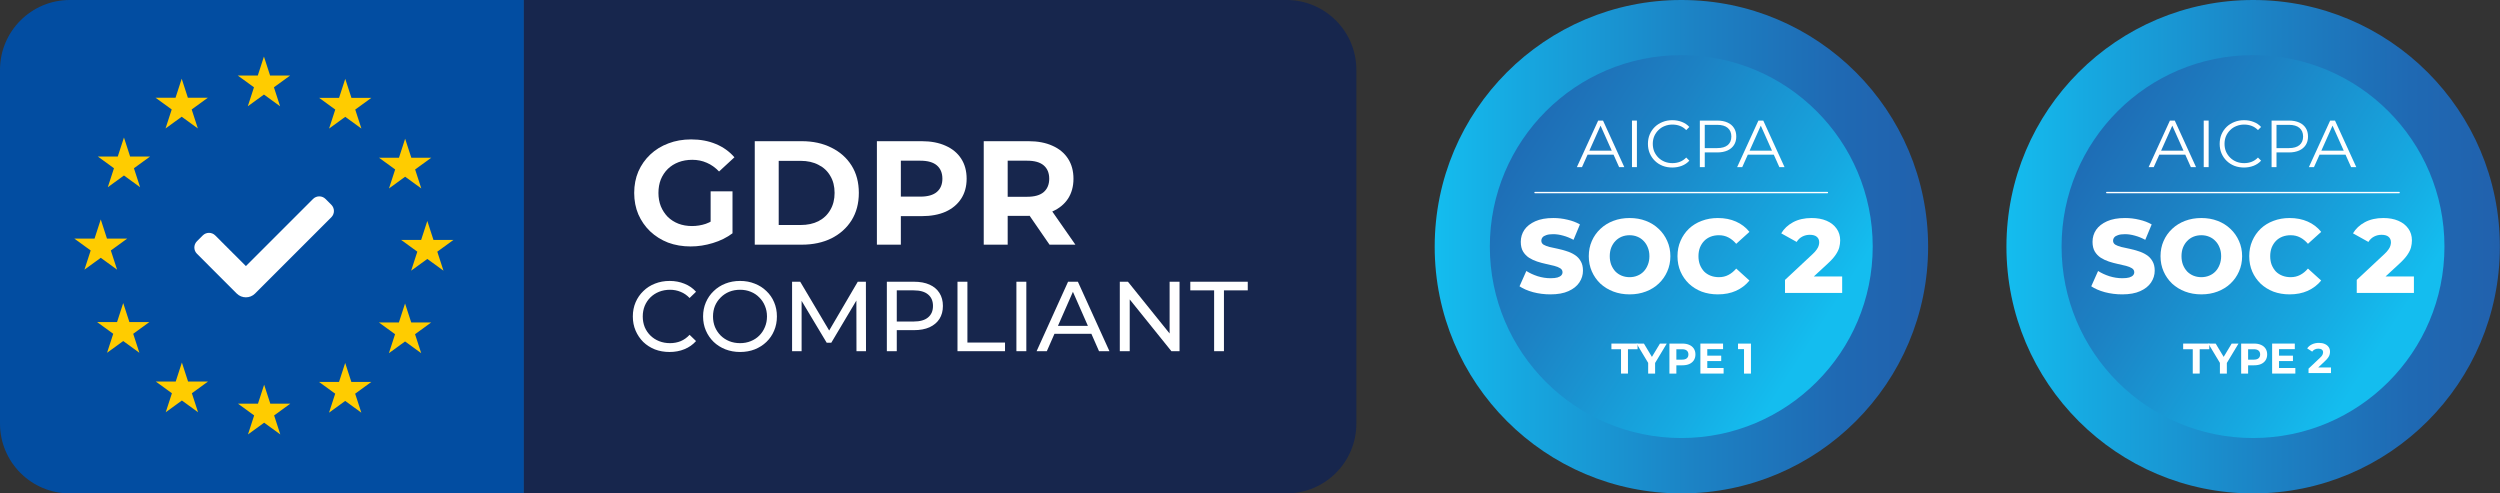 <svg width="1596" height="315" viewBox="0 0 1596 315" fill="none" xmlns="http://www.w3.org/2000/svg">
<rect x="0" y="0" width="1596" height="315" fill="#333333" stroke="none"/>
<path d="M1073.41 315C1160.39 315 1230.91 244.485 1230.91 157.5C1230.91 70.515 1160.39 0 1073.41 0C986.421 0 915.906 70.515 915.906 157.5C915.906 244.485 986.421 315 1073.41 315Z" fill="url(#paint0_linear_544_127)"/>
<path d="M1073.32 279.635C1140.82 279.635 1195.54 224.917 1195.54 157.419C1195.54 89.921 1140.82 35.203 1073.32 35.203C1005.83 35.203 951.108 89.921 951.108 157.419C951.108 224.917 1005.83 279.635 1073.32 279.635Z" fill="url(#paint1_linear_544_127)"/>
<path d="M1113.38 238.488V220.981L1115.29 222.895H1109.55V219.339H1117.81V238.488H1113.38Z" fill="white"/>
<path d="M1089.6 227.053H1098.82V230.5H1089.6V227.053ZM1089.93 234.932H1100.35V238.488H1085.53V219.339H1100V222.895H1089.93V234.932Z" fill="white"/>
<path d="M1065.76 238.488V219.339H1074.05C1075.76 219.339 1077.24 219.622 1078.48 220.187C1079.72 220.734 1080.67 221.528 1081.35 222.567C1082.02 223.607 1082.36 224.847 1082.36 226.287C1082.36 227.71 1082.02 228.941 1081.35 229.98C1080.67 231.02 1079.72 231.822 1078.48 232.388C1077.24 232.935 1075.76 233.208 1074.05 233.208H1068.22L1070.19 231.211V238.488H1065.76ZM1070.19 231.704L1068.22 229.597H1073.8C1075.17 229.597 1076.19 229.306 1076.86 228.722C1077.54 228.138 1077.88 227.327 1077.88 226.287C1077.88 225.23 1077.54 224.409 1076.86 223.825C1076.19 223.242 1075.17 222.95 1073.8 222.95H1068.22L1070.19 220.844V231.704Z" fill="white"/>
<path d="M1052.19 238.488V230.664L1053.2 233.345L1044.78 219.339H1049.48L1055.94 230.09H1053.23L1059.71 219.339H1064.06L1055.64 233.345L1056.62 230.664V238.488H1052.19Z" fill="white"/>
<path d="M1034.86 238.488V222.95H1028.73V219.339H1045.42V222.95H1039.29V238.488H1034.86Z" fill="white"/>
<path d="M1108.99 106.69L1122.57 76.978H1125.67L1139.25 106.69H1135.94L1123.46 78.803H1124.73L1112.25 106.69H1108.99ZM1114.33 98.753L1115.27 96.206H1132.54L1133.48 98.753H1114.33Z" fill="white"/>
<path d="M1085.18 106.69V76.978H1096.3C1098.82 76.978 1100.98 77.388 1102.8 78.209C1104.61 79.001 1105.99 80.162 1106.96 81.69C1107.95 83.189 1108.44 85.015 1108.44 87.165C1108.44 89.259 1107.95 91.07 1106.96 92.598C1105.99 94.098 1104.61 95.258 1102.8 96.079C1100.98 96.9 1098.82 97.31 1096.3 97.31H1086.92L1088.32 95.824V106.69H1085.18ZM1088.32 96.079L1086.92 94.551H1096.22C1099.19 94.551 1101.44 93.914 1102.97 92.641C1104.52 91.339 1105.3 89.514 1105.3 87.165C1105.3 84.788 1104.52 82.949 1102.97 81.647C1101.44 80.346 1099.19 79.695 1096.22 79.695H1086.92L1088.32 78.209V96.079Z" fill="white"/>
<path d="M1067.58 106.945C1065.34 106.945 1063.27 106.577 1061.38 105.842C1059.48 105.078 1057.84 104.016 1056.46 102.658C1055.07 101.3 1053.98 99.701 1053.19 97.862C1052.42 96.022 1052.04 94.013 1052.04 91.834C1052.04 89.655 1052.42 87.646 1053.19 85.807C1053.98 83.968 1055.07 82.369 1056.46 81.011C1057.87 79.652 1059.53 78.605 1061.42 77.87C1063.32 77.106 1065.38 76.724 1067.62 76.724C1069.77 76.724 1071.79 77.091 1073.69 77.827C1075.58 78.534 1077.18 79.61 1078.48 81.053L1076.49 83.048C1075.27 81.803 1073.93 80.912 1072.46 80.374C1070.99 79.808 1069.4 79.525 1067.7 79.525C1065.92 79.525 1064.27 79.836 1062.74 80.459C1061.21 81.053 1059.88 81.916 1058.75 83.048C1057.62 84.152 1056.72 85.453 1056.07 86.953C1055.45 88.424 1055.14 90.052 1055.14 91.834C1055.14 93.617 1055.45 95.258 1056.07 96.758C1056.72 98.23 1057.62 99.531 1058.75 100.663C1059.88 101.767 1061.21 102.63 1062.74 103.252C1064.27 103.847 1065.92 104.144 1067.7 104.144C1069.4 104.144 1070.99 103.861 1072.46 103.295C1073.93 102.729 1075.27 101.823 1076.49 100.578L1078.48 102.573C1077.18 104.016 1075.58 105.106 1073.69 105.842C1071.79 106.577 1069.75 106.945 1067.58 106.945Z" fill="white"/>
<path d="M1041.86 106.69V76.978H1045V106.69H1041.86Z" fill="white"/>
<path d="M1006.68 106.69L1020.27 76.978H1023.37L1036.95 106.69H1033.64L1021.16 78.803H1022.43L1009.95 106.69H1006.68ZM1012.03 98.753L1012.97 96.206H1030.24L1031.18 98.753H1012.03Z" fill="white"/>
<path d="M1139.55 186.99V178.688L1157.1 162.284C1158.35 161.124 1159.26 160.097 1159.84 159.204C1160.47 158.312 1160.87 157.508 1161.05 156.794C1161.27 156.035 1161.38 155.343 1161.38 154.718C1161.38 153.201 1160.87 152.018 1159.84 151.17C1158.86 150.322 1157.36 149.898 1155.35 149.898C1153.66 149.898 1152.07 150.277 1150.6 151.036C1149.13 151.795 1147.92 152.933 1146.99 154.451L1137.14 148.961C1138.88 146.015 1141.41 143.649 1144.71 141.863C1148.01 140.078 1151.96 139.185 1156.56 139.185C1160.18 139.185 1163.34 139.766 1166.07 140.926C1168.79 142.087 1170.91 143.738 1172.43 145.881C1173.99 148.023 1174.77 150.545 1174.77 153.446C1174.77 154.964 1174.57 156.482 1174.17 157.999C1173.77 159.472 1172.99 161.057 1171.83 162.753C1170.71 164.404 1169.04 166.257 1166.8 168.31L1152.88 181.165L1150.67 176.478H1176.04V186.99H1139.55Z" fill="white"/>
<path d="M1096.68 187.927C1092.98 187.927 1089.54 187.347 1086.37 186.187C1083.25 184.981 1080.53 183.285 1078.2 181.098C1075.93 178.911 1074.14 176.344 1072.85 173.399C1071.55 170.408 1070.91 167.127 1070.91 163.556C1070.91 159.986 1071.55 156.727 1072.85 153.781C1074.14 150.791 1075.93 148.202 1078.2 146.015C1080.53 143.827 1083.25 142.154 1086.37 140.993C1089.54 139.788 1092.98 139.185 1096.68 139.185C1101.01 139.185 1104.87 139.944 1108.27 141.462C1111.7 142.979 1114.56 145.166 1116.84 148.023L1108.4 155.656C1106.88 153.87 1105.21 152.509 1103.38 151.572C1101.59 150.634 1099.58 150.166 1097.35 150.166C1095.43 150.166 1093.67 150.478 1092.06 151.103C1090.46 151.728 1089.07 152.643 1087.91 153.848C1086.8 155.009 1085.9 156.415 1085.23 158.066C1084.61 159.718 1084.3 161.548 1084.3 163.556C1084.3 165.565 1084.61 167.395 1085.23 169.047C1085.9 170.698 1086.8 172.126 1087.91 173.332C1089.07 174.492 1090.46 175.385 1092.06 176.01C1093.67 176.635 1095.43 176.947 1097.35 176.947C1099.58 176.947 1101.59 176.478 1103.38 175.541C1105.21 174.604 1106.88 173.242 1108.4 171.457L1116.84 179.09C1114.56 181.902 1111.7 184.089 1108.27 185.651C1104.87 187.169 1101.01 187.927 1096.68 187.927Z" fill="white"/>
<path d="M1040.33 187.927C1036.58 187.927 1033.12 187.325 1029.95 186.12C1026.78 184.915 1024.01 183.218 1021.65 181.031C1019.33 178.799 1017.52 176.211 1016.23 173.265C1014.93 170.319 1014.28 167.083 1014.28 163.556C1014.28 160.03 1014.93 156.794 1016.23 153.848C1017.52 150.902 1019.33 148.336 1021.65 146.148C1024.01 143.917 1026.78 142.198 1029.95 140.993C1033.12 139.788 1036.58 139.185 1040.33 139.185C1044.12 139.185 1047.58 139.788 1050.71 140.993C1053.88 142.198 1056.62 143.917 1058.94 146.148C1061.26 148.336 1063.07 150.902 1064.36 153.848C1065.7 156.794 1066.37 160.03 1066.37 163.556C1066.37 167.083 1065.7 170.341 1064.36 173.332C1063.07 176.278 1061.26 178.844 1058.94 181.031C1056.62 183.218 1053.88 184.915 1050.71 186.12C1047.58 187.325 1044.12 187.927 1040.33 187.927ZM1040.33 176.947C1042.11 176.947 1043.77 176.635 1045.28 176.01C1046.85 175.385 1048.18 174.492 1049.3 173.332C1050.46 172.126 1051.35 170.698 1051.98 169.047C1052.65 167.395 1052.98 165.565 1052.98 163.556C1052.98 161.503 1052.65 159.673 1051.98 158.066C1051.35 156.415 1050.46 155.009 1049.3 153.848C1048.18 152.643 1046.85 151.728 1045.28 151.103C1043.77 150.478 1042.11 150.166 1040.33 150.166C1038.54 150.166 1036.87 150.478 1035.31 151.103C1033.79 151.728 1032.45 152.643 1031.29 153.848C1030.17 155.009 1029.28 156.415 1028.61 158.066C1027.99 159.673 1027.67 161.503 1027.67 163.556C1027.67 165.565 1027.99 167.395 1028.61 169.047C1029.28 170.698 1030.17 172.126 1031.29 173.332C1032.45 174.492 1033.79 175.385 1035.31 176.01C1036.87 176.635 1038.54 176.947 1040.33 176.947Z" fill="white"/>
<path d="M989.815 187.927C985.976 187.927 982.271 187.459 978.7 186.521C975.174 185.539 972.295 184.29 970.063 182.772L974.415 172.997C976.513 174.336 978.924 175.452 981.646 176.344C984.414 177.193 987.159 177.617 989.882 177.617C991.712 177.617 993.185 177.46 994.301 177.148C995.417 176.791 996.22 176.344 996.711 175.809C997.247 175.229 997.514 174.559 997.514 173.8C997.514 172.729 997.023 171.881 996.041 171.256C995.059 170.631 993.787 170.118 992.225 169.716C990.663 169.314 988.922 168.913 987.003 168.511C985.128 168.109 983.231 167.596 981.312 166.971C979.437 166.346 977.718 165.543 976.156 164.561C974.594 163.534 973.322 162.217 972.34 160.61C971.358 158.959 970.867 156.883 970.867 154.384C970.867 151.572 971.626 149.027 973.143 146.751C974.706 144.475 977.027 142.645 980.106 141.261C983.186 139.877 987.025 139.185 991.622 139.185C994.702 139.185 997.715 139.542 1000.66 140.257C1003.65 140.926 1006.31 141.93 1008.63 143.269L1004.54 153.112C1002.31 151.906 1000.1 151.014 997.916 150.433C995.729 149.809 993.609 149.496 991.556 149.496C989.725 149.496 988.252 149.697 987.137 150.099C986.021 150.456 985.217 150.947 984.726 151.572C984.235 152.197 983.99 152.911 983.99 153.714C983.99 154.741 984.458 155.567 985.396 156.191C986.378 156.772 987.65 157.263 989.212 157.664C990.819 158.022 992.56 158.401 994.435 158.803C996.354 159.204 998.251 159.718 1000.13 160.343C1002.04 160.923 1003.79 161.726 1005.35 162.753C1006.91 163.735 1008.16 165.052 1009.1 166.703C1010.08 168.31 1010.57 170.341 1010.57 172.796C1010.57 175.519 1009.79 178.041 1008.23 180.362C1006.71 182.638 1004.41 184.468 1001.33 185.852C998.296 187.236 994.457 187.927 989.815 187.927Z" fill="white"/>
<path d="M979.992 122.938H1166.57" stroke="white" stroke-width="0.93" stroke-linecap="round" stroke-linejoin="round"/>
<path d="M334.419 0H821.319C845.928 0 865.906 19.978 865.906 44.587V270.413C865.906 295.022 845.928 315 821.319 315H334.419V0Z" fill="#17264D"/>
<path d="M44.587 0H334.419V315H44.587C19.978 315 0 295.022 0 270.413V44.587C0 19.978 19.978 0 44.587 0Z" fill="#024DA1"/>
<path d="M79.134 87.776L83.066 99.911H95.819L85.501 107.405L89.443 119.529L79.134 112.035L68.816 119.529L72.758 107.405L62.439 99.911H75.192L79.134 87.776Z" fill="#FFCC00"/>
<path d="M115.997 50.265L119.939 62.399H132.682L122.374 69.883L126.305 82.008L115.997 74.524L105.679 82.008L109.62 69.883L99.302 62.399H112.055L115.997 50.265Z" fill="#FFCC00"/>
<path d="M168.497 36.114L172.439 48.239H185.192L174.874 55.733L178.815 67.858L168.497 60.364L158.189 67.858L162.13 55.733L151.812 48.239H164.565L168.497 36.114Z" fill="#FFCC00"/>
<path d="M220.408 50.334L224.35 62.459H237.093L226.785 69.953L230.727 82.078L220.408 74.584L210.09 82.078L214.032 69.953L203.723 62.459H216.466L220.408 50.334Z" fill="#FFCC00"/>
<path d="M258.638 88.564L262.58 100.689H275.333L265.015 108.183L268.956 120.308L258.638 112.814L248.33 120.308L252.271 108.183L241.953 100.689H254.706L258.638 88.564Z" fill="#FFCC00"/>
<path d="M272.798 141.054L276.73 153.179H289.483L279.165 160.673L283.107 172.798L272.798 165.304L262.48 172.798L266.422 160.673L256.103 153.179H268.857L272.798 141.054Z" fill="#FFCC00"/>
<path d="M258.588 193.734L262.53 205.859H275.273L264.965 213.353L268.897 225.477L258.588 217.983L248.27 225.477L252.212 213.353L241.893 205.859H254.646L258.588 193.734Z" fill="#FFCC00"/>
<path d="M220.368 231.704L224.3 243.829H237.053L226.735 251.323L230.677 263.448L220.368 255.954L210.05 263.448L213.992 251.323L203.673 243.829H216.427L220.368 231.704Z" fill="#FFCC00"/>
<path d="M168.627 245.595L172.568 257.72H185.312L175.003 265.214L178.945 277.339L168.627 269.845L158.308 277.339L162.25 265.214L151.942 257.72H164.685L168.627 245.595Z" fill="#FFCC00"/>
<path d="M116.117 231.435L120.058 243.56H132.812L122.493 251.054L126.435 263.178L116.117 255.684L105.808 263.178L109.75 251.054L99.432 243.56H112.185L116.117 231.435Z" fill="#FFCC00"/>
<path d="M78.665 193.475L82.607 205.599H95.35L85.042 213.093L88.984 225.218L78.665 217.724L68.347 225.218L72.288 213.093L61.98 205.599H74.723L78.665 193.475Z" fill="#FFCC00"/>
<path d="M64.325 140.096L68.297 152.341H81.18L70.762 159.905L74.743 172.149L64.325 164.585L53.907 172.149L57.889 159.905L47.471 152.341H60.344L64.325 140.096Z" fill="#FFCC00"/>
<path d="M156.971 189.812C154.856 189.812 152.74 189.004 151.133 187.397L125.727 161.99C123.521 159.785 123.521 156.223 125.727 154.017L129.439 150.305C131.644 148.1 135.207 148.1 137.412 150.305L156.981 169.874L199.841 127.014C202.047 124.808 205.609 124.808 207.815 127.014L211.527 130.726C213.732 132.931 213.732 136.494 211.527 138.699L162.829 187.397C161.212 189.014 159.107 189.812 156.991 189.812H156.971Z" fill="white"/>
<path d="M628.016 156.199V90.133H656.614C662.528 90.133 667.625 91.108 671.903 93.058C676.182 94.946 679.485 97.683 681.813 101.269C684.141 104.856 685.305 109.135 685.305 114.105C685.305 119.013 684.141 123.26 681.813 126.847C679.485 130.37 676.182 133.076 671.903 134.963C667.625 136.851 662.528 137.795 656.614 137.795H636.51L643.306 131.094V156.199H628.016ZM670.016 156.199L653.499 132.226H669.827L686.532 156.199H670.016ZM643.306 132.793L636.51 125.62H655.764C660.483 125.62 664.007 124.613 666.335 122.6C668.663 120.523 669.827 117.692 669.827 114.105C669.827 110.456 668.663 107.624 666.335 105.611C664.007 103.598 660.483 102.591 655.764 102.591H636.51L643.306 95.323V132.793Z" fill="white"/>
<path d="M559.811 156.199V90.133H588.409C594.323 90.133 599.42 91.108 603.698 93.058C607.977 94.946 611.28 97.683 613.608 101.269C615.937 104.856 617.101 109.135 617.101 114.105C617.101 119.013 615.937 123.26 613.608 126.847C611.28 130.433 607.977 133.202 603.698 135.152C599.42 137.04 594.323 137.984 588.409 137.984H568.306L575.101 131.094V156.199H559.811ZM575.101 132.793L568.306 125.525H587.559C592.278 125.525 595.802 124.519 598.13 122.505C600.458 120.492 601.622 117.692 601.622 114.105C601.622 110.456 600.458 107.624 598.13 105.611C595.802 103.598 592.278 102.591 587.559 102.591H568.306L575.101 95.323V132.793Z" fill="white"/>
<path d="M481.837 156.199V90.133H511.85C519.023 90.133 525.346 91.517 530.82 94.285C536.294 96.991 540.573 100.798 543.656 105.705C546.739 110.613 548.281 116.433 548.281 123.166C548.281 129.835 546.739 135.656 543.656 140.626C540.573 145.534 536.294 149.372 530.82 152.141C525.346 154.846 519.023 156.199 511.85 156.199H481.837ZM497.127 143.646H511.095C515.499 143.646 519.306 142.828 522.515 141.193C525.787 139.494 528.304 137.103 530.065 134.02C531.89 130.936 532.802 127.319 532.802 123.166C532.802 118.95 531.89 115.332 530.065 112.312C528.304 109.229 525.787 106.869 522.515 105.233C519.306 103.535 515.499 102.685 511.095 102.685H497.127V143.646Z" fill="white"/>
<path d="M440.924 157.332C435.702 157.332 430.888 156.514 426.484 154.878C422.143 153.179 418.336 150.788 415.064 147.705C411.855 144.622 409.338 141.004 407.514 136.851C405.752 132.698 404.871 128.137 404.871 123.166C404.871 118.195 405.752 113.633 407.514 109.481C409.338 105.328 411.887 101.71 415.158 98.627C418.43 95.544 422.268 93.184 426.673 91.548C431.077 89.849 435.922 89 441.207 89C447.059 89 452.313 89.975 456.969 91.926C461.688 93.876 465.652 96.708 468.861 100.42L459.045 109.481C456.654 106.964 454.043 105.108 451.212 103.912C448.38 102.654 445.297 102.025 441.962 102.025C438.754 102.025 435.828 102.528 433.185 103.535C430.542 104.541 428.246 105.989 426.295 107.876C424.408 109.764 422.929 111.997 421.859 114.577C420.853 117.157 420.349 120.02 420.349 123.166C420.349 126.249 420.853 129.08 421.859 131.66C422.929 134.24 424.408 136.505 426.295 138.455C428.246 140.343 430.511 141.79 433.091 142.797C435.733 143.804 438.628 144.307 441.774 144.307C444.794 144.307 447.72 143.835 450.551 142.891C453.445 141.885 456.245 140.217 458.951 137.889L467.634 148.932C464.048 151.637 459.863 153.714 455.081 155.161C450.362 156.608 445.643 157.332 440.924 157.332ZM453.666 146.95V122.128H467.634V148.932L453.666 146.95Z" fill="white"/>
<path d="M775.094 224.199V185.367H759.89V179.856H796.568V185.367H781.365V224.199H775.094Z" fill="white"/>
<path d="M714.881 224.199V179.856H720.075L749.405 216.281H746.681V179.856H753.016V224.199H747.821L718.492 187.774H721.216V224.199H714.881Z" fill="white"/>
<path d="M661.769 224.199L681.85 179.856H688.122L708.266 224.199H701.615L683.687 183.404H686.221L668.294 224.199H661.769ZM670.321 213.113L672.032 208.046H696.99L698.827 213.113H670.321Z" fill="white"/>
<path d="M648.874 224.199V179.856H655.208V224.199H648.874Z" fill="white"/>
<path d="M611.262 224.199V179.856H617.596V218.688H641.605V224.199H611.262Z" fill="white"/>
<path d="M566.164 224.199V179.856H583.458C587.343 179.856 590.658 180.468 593.403 181.693C596.148 182.918 598.26 184.692 599.738 187.014C601.216 189.337 601.955 192.103 601.955 195.313C601.955 198.522 601.216 201.288 599.738 203.611C598.26 205.892 596.148 207.665 593.403 208.932C590.658 210.157 587.343 210.769 583.458 210.769H569.648L572.499 207.792V224.199H566.164ZM572.499 208.426L569.648 205.258H583.268C587.322 205.258 590.384 204.392 592.453 202.661C594.564 200.93 595.62 198.48 595.62 195.313C595.62 192.145 594.564 189.696 592.453 187.964C590.384 186.233 587.322 185.367 583.268 185.367H569.648L572.499 182.2V208.426Z" fill="white"/>
<path d="M505.663 224.199V179.856H510.857L530.748 213.367H527.961L547.598 179.856H552.793L552.856 224.199H546.775L546.711 189.421H548.168L530.685 218.814H527.771L510.16 189.421H511.744V224.199H505.663Z" fill="white"/>
<path d="M472.479 224.706C469.1 224.706 465.954 224.136 463.04 222.995C460.168 221.855 457.677 220.271 455.565 218.244C453.453 216.175 451.806 213.768 450.624 211.023C449.441 208.278 448.85 205.279 448.85 202.028C448.85 198.776 449.441 195.777 450.624 193.032C451.806 190.287 453.453 187.901 455.565 185.874C457.677 183.805 460.168 182.2 463.04 181.06C465.912 179.919 469.058 179.349 472.479 179.349C475.857 179.349 478.961 179.919 481.791 181.06C484.662 182.158 487.154 183.741 489.266 185.811C491.419 187.838 493.066 190.224 494.207 192.969C495.389 195.714 495.98 198.733 495.98 202.028C495.98 205.322 495.389 208.341 494.207 211.086C493.066 213.831 491.419 216.238 489.266 218.308C487.154 220.335 484.662 221.918 481.791 223.059C478.961 224.157 475.857 224.706 472.479 224.706ZM472.479 219.068C474.928 219.068 477.187 218.646 479.257 217.801C481.368 216.956 483.184 215.774 484.705 214.254C486.267 212.691 487.471 210.875 488.315 208.806C489.202 206.736 489.646 204.477 489.646 202.028C489.646 199.578 489.202 197.319 488.315 195.249C487.471 193.18 486.267 191.385 484.705 189.865C483.184 188.302 481.368 187.099 479.257 186.254C477.187 185.409 474.928 184.987 472.479 184.987C469.987 184.987 467.685 185.409 465.574 186.254C463.504 187.099 461.688 188.302 460.126 189.865C458.563 191.385 457.339 193.18 456.452 195.249C455.607 197.319 455.185 199.578 455.185 202.028C455.185 204.477 455.607 206.736 456.452 208.806C457.339 210.875 458.563 212.691 460.126 214.254C461.688 215.774 463.504 216.956 465.574 217.801C467.685 218.646 469.987 219.068 472.479 219.068Z" fill="white"/>
<path d="M427.438 224.706C424.06 224.706 420.935 224.157 418.063 223.059C415.234 221.918 412.763 220.335 410.651 218.308C408.582 216.238 406.956 213.831 405.774 211.086C404.591 208.341 404 205.322 404 202.028C404 198.733 404.591 195.714 405.774 192.969C406.956 190.224 408.603 187.838 410.715 185.811C412.826 183.741 415.297 182.158 418.126 181.06C420.998 179.919 424.123 179.349 427.502 179.349C430.922 179.349 434.069 179.941 436.94 181.123C439.854 182.263 442.325 183.974 444.352 186.254L440.234 190.245C438.545 188.471 436.645 187.162 434.533 186.317C432.422 185.431 430.162 184.987 427.755 184.987C425.263 184.987 422.941 185.409 420.787 186.254C418.675 187.099 416.838 188.281 415.276 189.802C413.713 191.322 412.489 193.138 411.602 195.249C410.757 197.319 410.335 199.578 410.335 202.028C410.335 204.477 410.757 206.757 411.602 208.869C412.489 210.938 413.713 212.733 415.276 214.254C416.838 215.774 418.675 216.956 420.787 217.801C422.941 218.646 425.263 219.068 427.755 219.068C430.162 219.068 432.422 218.646 434.533 217.801C436.645 216.914 438.545 215.563 440.234 213.747L444.352 217.738C442.325 220.018 439.854 221.75 436.94 222.932C434.069 224.115 430.901 224.706 427.438 224.706Z" fill="white"/>
<path d="M1438.41 315C1525.39 315 1595.91 244.485 1595.91 157.5C1595.91 70.515 1525.39 0 1438.41 0C1351.42 0 1280.91 70.515 1280.91 157.5C1280.91 244.485 1351.42 315 1438.41 315Z" fill="url(#paint2_linear_544_127)"/>
<path d="M1438.32 279.635C1505.82 279.635 1560.54 224.917 1560.54 157.419C1560.54 89.921 1505.82 35.203 1438.32 35.203C1370.83 35.203 1316.11 89.921 1316.11 157.419C1316.11 224.917 1370.83 279.635 1438.32 279.635Z" fill="url(#paint3_linear_544_127)"/>
<path d="M1454.6 227.053H1463.82V230.5H1454.6V227.053ZM1454.93 234.932H1465.35V238.488H1450.53V219.339H1465V222.895H1454.93V234.932Z" fill="white"/>
<path d="M1430.76 238.488V219.339H1439.05C1440.76 219.339 1442.24 219.622 1443.48 220.187C1444.72 220.734 1445.67 221.528 1446.35 222.567C1447.02 223.607 1447.36 224.847 1447.36 226.287C1447.36 227.71 1447.02 228.941 1446.35 229.98C1445.67 231.02 1444.72 231.822 1443.48 232.388C1442.24 232.935 1440.76 233.208 1439.05 233.208H1433.22L1435.19 231.211V238.488H1430.76ZM1435.19 231.704L1433.22 229.597H1438.8C1440.17 229.597 1441.19 229.306 1441.86 228.722C1442.54 228.138 1442.88 227.327 1442.88 226.287C1442.88 225.23 1442.54 224.409 1441.86 223.825C1441.19 223.242 1440.17 222.95 1438.8 222.95H1433.22L1435.19 220.844V231.704Z" fill="white"/>
<path d="M1417.19 238.488V230.664L1418.2 233.345L1409.78 219.339H1414.48L1420.94 230.09H1418.23L1424.71 219.339H1429.06L1420.64 233.345L1421.62 230.664V238.488H1417.19Z" fill="white"/>
<path d="M1399.86 238.488V222.95H1393.73V219.339H1410.42V222.95H1404.29V238.488H1399.86Z" fill="white"/>
<path d="M1473.99 106.69L1487.57 76.978H1490.67L1504.25 106.69H1500.94L1488.46 78.803H1489.73L1477.25 106.69H1473.99ZM1479.33 98.753L1480.27 96.206H1497.54L1498.48 98.753H1479.33Z" fill="white"/>
<path d="M1450.18 106.69V76.978H1461.3C1463.82 76.978 1465.98 77.388 1467.8 78.209C1469.61 79.001 1470.99 80.162 1471.96 81.69C1472.95 83.189 1473.44 85.015 1473.44 87.165C1473.44 89.259 1472.95 91.07 1471.96 92.598C1470.99 94.098 1469.61 95.258 1467.8 96.079C1465.98 96.9 1463.82 97.31 1461.3 97.31H1451.92L1453.32 95.824V106.69H1450.18ZM1453.32 96.079L1451.92 94.551H1461.22C1464.19 94.551 1466.44 93.914 1467.97 92.641C1469.52 91.339 1470.3 89.514 1470.3 87.165C1470.3 84.788 1469.52 82.949 1467.97 81.647C1466.44 80.346 1464.19 79.695 1461.22 79.695H1451.92L1453.32 78.209V96.079Z" fill="white"/>
<path d="M1432.58 106.945C1430.34 106.945 1428.27 106.577 1426.38 105.842C1424.48 105.078 1422.84 104.016 1421.46 102.658C1420.07 101.3 1418.98 99.701 1418.19 97.862C1417.42 96.022 1417.04 94.013 1417.04 91.834C1417.04 89.655 1417.42 87.646 1418.19 85.807C1418.98 83.968 1420.07 82.369 1421.46 81.011C1422.87 79.652 1424.53 78.605 1426.42 77.87C1428.32 77.106 1430.38 76.724 1432.62 76.724C1434.77 76.724 1436.79 77.091 1438.69 77.827C1440.58 78.534 1442.18 79.61 1443.48 81.053L1441.49 83.048C1440.27 81.803 1438.93 80.912 1437.46 80.374C1435.99 79.808 1434.4 79.525 1432.7 79.525C1430.92 79.525 1429.27 79.836 1427.74 80.459C1426.21 81.053 1424.88 81.916 1423.75 83.048C1422.62 84.152 1421.72 85.453 1421.07 86.953C1420.45 88.424 1420.14 90.052 1420.14 91.834C1420.14 93.617 1420.45 95.258 1421.07 96.758C1421.72 98.23 1422.62 99.531 1423.75 100.663C1424.88 101.767 1426.21 102.63 1427.74 103.252C1429.27 103.847 1430.92 104.144 1432.7 104.144C1434.4 104.144 1435.99 103.861 1437.46 103.295C1438.93 102.729 1440.27 101.823 1441.49 100.578L1443.48 102.573C1442.18 104.016 1440.58 105.106 1438.69 105.842C1436.79 106.577 1434.75 106.945 1432.58 106.945Z" fill="white"/>
<path d="M1406.86 106.69V76.978H1410V106.69H1406.86Z" fill="white"/>
<path d="M1371.68 106.69L1385.27 76.978H1388.37L1401.95 106.69H1398.64L1386.16 78.803H1387.43L1374.95 106.69H1371.68ZM1377.03 98.753L1377.97 96.206H1395.24L1396.18 98.753H1377.03Z" fill="white"/>
<path d="M1504.55 186.99V178.688L1522.1 162.284C1523.35 161.124 1524.26 160.097 1524.84 159.204C1525.47 158.312 1525.87 157.508 1526.05 156.794C1526.27 156.035 1526.38 155.343 1526.38 154.718C1526.38 153.201 1525.87 152.018 1524.84 151.17C1523.86 150.322 1522.36 149.898 1520.35 149.898C1518.66 149.898 1517.07 150.277 1515.6 151.036C1514.13 151.795 1512.92 152.933 1511.99 154.451L1502.14 148.961C1503.88 146.015 1506.41 143.649 1509.71 141.863C1513.01 140.078 1516.96 139.185 1521.56 139.185C1525.18 139.185 1528.34 139.766 1531.07 140.926C1533.79 142.087 1535.91 143.738 1537.43 145.881C1538.99 148.023 1539.77 150.545 1539.77 153.446C1539.77 154.964 1539.57 156.482 1539.17 157.999C1538.77 159.472 1537.99 161.057 1536.83 162.753C1535.71 164.404 1534.04 166.257 1531.8 168.31L1517.88 181.165L1515.67 176.478H1541.04V186.99H1504.55Z" fill="white"/>
<path d="M1461.68 187.927C1457.98 187.927 1454.54 187.347 1451.37 186.187C1448.25 184.981 1445.53 183.285 1443.2 181.098C1440.93 178.911 1439.14 176.344 1437.85 173.399C1436.55 170.408 1435.91 167.127 1435.91 163.556C1435.91 159.986 1436.55 156.727 1437.85 153.781C1439.14 150.791 1440.93 148.202 1443.2 146.015C1445.53 143.827 1448.25 142.154 1451.37 140.993C1454.54 139.788 1457.98 139.185 1461.68 139.185C1466.01 139.185 1469.87 139.944 1473.27 141.462C1476.7 142.979 1479.56 145.166 1481.84 148.023L1473.4 155.656C1471.88 153.87 1470.21 152.509 1468.38 151.572C1466.59 150.634 1464.58 150.166 1462.35 150.166C1460.43 150.166 1458.67 150.478 1457.06 151.103C1455.46 151.728 1454.07 152.643 1452.91 153.848C1451.8 155.009 1450.9 156.415 1450.23 158.066C1449.61 159.718 1449.3 161.548 1449.3 163.556C1449.3 165.565 1449.61 167.395 1450.23 169.047C1450.9 170.698 1451.8 172.126 1452.91 173.332C1454.07 174.492 1455.46 175.385 1457.06 176.01C1458.67 176.635 1460.43 176.947 1462.35 176.947C1464.58 176.947 1466.59 176.478 1468.38 175.541C1470.21 174.604 1471.88 173.242 1473.4 171.457L1481.84 179.09C1479.56 181.902 1476.7 184.089 1473.27 185.651C1469.87 187.169 1466.01 187.927 1461.68 187.927Z" fill="white"/>
<path d="M1405.33 187.927C1401.58 187.927 1398.12 187.325 1394.95 186.12C1391.78 184.915 1389.01 183.218 1386.65 181.031C1384.33 178.799 1382.52 176.211 1381.23 173.265C1379.93 170.319 1379.28 167.083 1379.28 163.556C1379.28 160.03 1379.93 156.794 1381.23 153.848C1382.52 150.902 1384.33 148.336 1386.65 146.148C1389.01 143.917 1391.78 142.198 1394.95 140.993C1398.12 139.788 1401.58 139.185 1405.33 139.185C1409.12 139.185 1412.58 139.788 1415.71 140.993C1418.88 142.198 1421.62 143.917 1423.94 146.148C1426.26 148.336 1428.07 150.902 1429.36 153.848C1430.7 156.794 1431.37 160.03 1431.37 163.556C1431.37 167.083 1430.7 170.341 1429.36 173.332C1428.07 176.278 1426.26 178.844 1423.94 181.031C1421.62 183.218 1418.88 184.915 1415.71 186.12C1412.58 187.325 1409.12 187.927 1405.33 187.927ZM1405.33 176.947C1407.11 176.947 1408.77 176.635 1410.28 176.01C1411.85 175.385 1413.18 174.492 1414.3 173.332C1415.46 172.126 1416.35 170.698 1416.98 169.047C1417.65 167.395 1417.98 165.565 1417.98 163.556C1417.98 161.503 1417.65 159.673 1416.98 158.066C1416.35 156.415 1415.46 155.009 1414.3 153.848C1413.18 152.643 1411.85 151.728 1410.28 151.103C1408.77 150.478 1407.11 150.166 1405.33 150.166C1403.54 150.166 1401.87 150.478 1400.31 151.103C1398.79 151.728 1397.45 152.643 1396.29 153.848C1395.17 155.009 1394.28 156.415 1393.61 158.066C1392.99 159.673 1392.67 161.503 1392.67 163.556C1392.67 165.565 1392.99 167.395 1393.61 169.047C1394.28 170.698 1395.17 172.126 1396.29 173.332C1397.45 174.492 1398.79 175.385 1400.31 176.01C1401.87 176.635 1403.54 176.947 1405.33 176.947Z" fill="white"/>
<path d="M1354.81 187.927C1350.98 187.927 1347.27 187.459 1343.7 186.521C1340.17 185.539 1337.3 184.29 1335.06 182.772L1339.42 172.997C1341.51 174.336 1343.92 175.452 1346.65 176.344C1349.41 177.193 1352.16 177.617 1354.88 177.617C1356.71 177.617 1358.18 177.46 1359.3 177.148C1360.42 176.791 1361.22 176.344 1361.71 175.809C1362.25 175.229 1362.51 174.559 1362.51 173.8C1362.51 172.729 1362.02 171.881 1361.04 171.256C1360.06 170.631 1358.79 170.118 1357.23 169.716C1355.66 169.314 1353.92 168.913 1352 168.511C1350.13 168.109 1348.23 167.596 1346.31 166.971C1344.44 166.346 1342.72 165.543 1341.16 164.561C1339.59 163.534 1338.32 162.217 1337.34 160.61C1336.36 158.959 1335.87 156.883 1335.87 154.384C1335.87 151.572 1336.63 149.027 1338.14 146.751C1339.71 144.475 1342.03 142.645 1345.11 141.261C1348.19 139.877 1352.03 139.185 1356.62 139.185C1359.7 139.185 1362.72 139.542 1365.66 140.257C1368.65 140.926 1371.31 141.93 1373.63 143.269L1369.54 153.112C1367.31 151.906 1365.1 151.014 1362.92 150.433C1360.73 149.809 1358.61 149.496 1356.56 149.496C1354.73 149.496 1353.25 149.697 1352.14 150.099C1351.02 150.456 1350.22 150.947 1349.73 151.572C1349.24 152.197 1348.99 152.911 1348.99 153.714C1348.99 154.741 1349.46 155.567 1350.4 156.191C1351.38 156.772 1352.65 157.263 1354.21 157.664C1355.82 158.022 1357.56 158.401 1359.43 158.803C1361.35 159.204 1363.25 159.718 1365.13 160.343C1367.04 160.923 1368.79 161.726 1370.35 162.753C1371.91 163.735 1373.16 165.052 1374.1 166.703C1375.08 168.31 1375.57 170.341 1375.57 172.796C1375.57 175.519 1374.79 178.041 1373.23 180.362C1371.71 182.638 1369.41 184.468 1366.33 185.852C1363.3 187.236 1359.46 187.927 1354.81 187.927Z" fill="white"/>
<path d="M1344.99 122.938H1531.57" stroke="white" stroke-width="0.93" stroke-linecap="round" stroke-linejoin="round"/>
<path d="M1473.77 238.179V235.335L1481.08 228.429C1481.66 227.906 1482.09 227.436 1482.36 227.021C1482.63 226.606 1482.81 226.226 1482.9 225.883C1483.01 225.54 1483.06 225.224 1483.06 224.935C1483.06 224.177 1482.8 223.599 1482.28 223.202C1481.77 222.787 1481.02 222.579 1480.03 222.579C1479.23 222.579 1478.49 222.733 1477.81 223.04C1477.14 223.347 1476.57 223.825 1476.1 224.475L1472.91 222.417C1473.63 221.333 1474.64 220.476 1475.94 219.844C1477.24 219.212 1478.74 218.896 1480.43 218.896C1481.84 218.896 1483.07 219.131 1484.12 219.6C1485.18 220.051 1486 220.692 1486.58 221.523C1487.18 222.353 1487.48 223.347 1487.48 224.502C1487.48 225.116 1487.4 225.73 1487.23 226.344C1487.09 226.94 1486.78 227.572 1486.31 228.24C1485.86 228.908 1485.19 229.657 1484.31 230.487L1478.24 236.202L1477.4 234.604H1488.1V238.179H1473.77Z" fill="white"/>
<defs>
<linearGradient id="paint0_linear_544_127" x1="1230.91" y1="157.5" x2="915.906" y2="157.5" gradientUnits="userSpaceOnUse">
<stop stop-color="#2161AD"/>
<stop offset="0.18" stop-color="#1F69B3"/>
<stop offset="0.47" stop-color="#1C82C4"/>
<stop offset="0.84" stop-color="#16A9E1"/>
<stop offset="1" stop-color="#14BDEF"/>
</linearGradient>
<linearGradient id="paint1_linear_544_127" x1="951.108" y1="-0.081" x2="1195.54" y2="157.419" gradientUnits="userSpaceOnUse">
<stop stop-color="#2161AD"/>
<stop offset="0.18" stop-color="#1F69B3"/>
<stop offset="0.47" stop-color="#1C82C4"/>
<stop offset="0.84" stop-color="#16A9E1"/>
<stop offset="1" stop-color="#14BDEF"/>
</linearGradient>
<linearGradient id="paint2_linear_544_127" x1="1595.91" y1="157.5" x2="1280.91" y2="157.5" gradientUnits="userSpaceOnUse">
<stop stop-color="#2161AD"/>
<stop offset="0.18" stop-color="#1F69B3"/>
<stop offset="0.47" stop-color="#1C82C4"/>
<stop offset="0.84" stop-color="#16A9E1"/>
<stop offset="1" stop-color="#14BDEF"/>
</linearGradient>
<linearGradient id="paint3_linear_544_127" x1="1316.11" y1="-0.081" x2="1560.54" y2="157.419" gradientUnits="userSpaceOnUse">
<stop stop-color="#2161AD"/>
<stop offset="0.18" stop-color="#1F69B3"/>
<stop offset="0.47" stop-color="#1C82C4"/>
<stop offset="0.84" stop-color="#16A9E1"/>
<stop offset="1" stop-color="#14BDEF"/>
</linearGradient>
</defs>
</svg>
